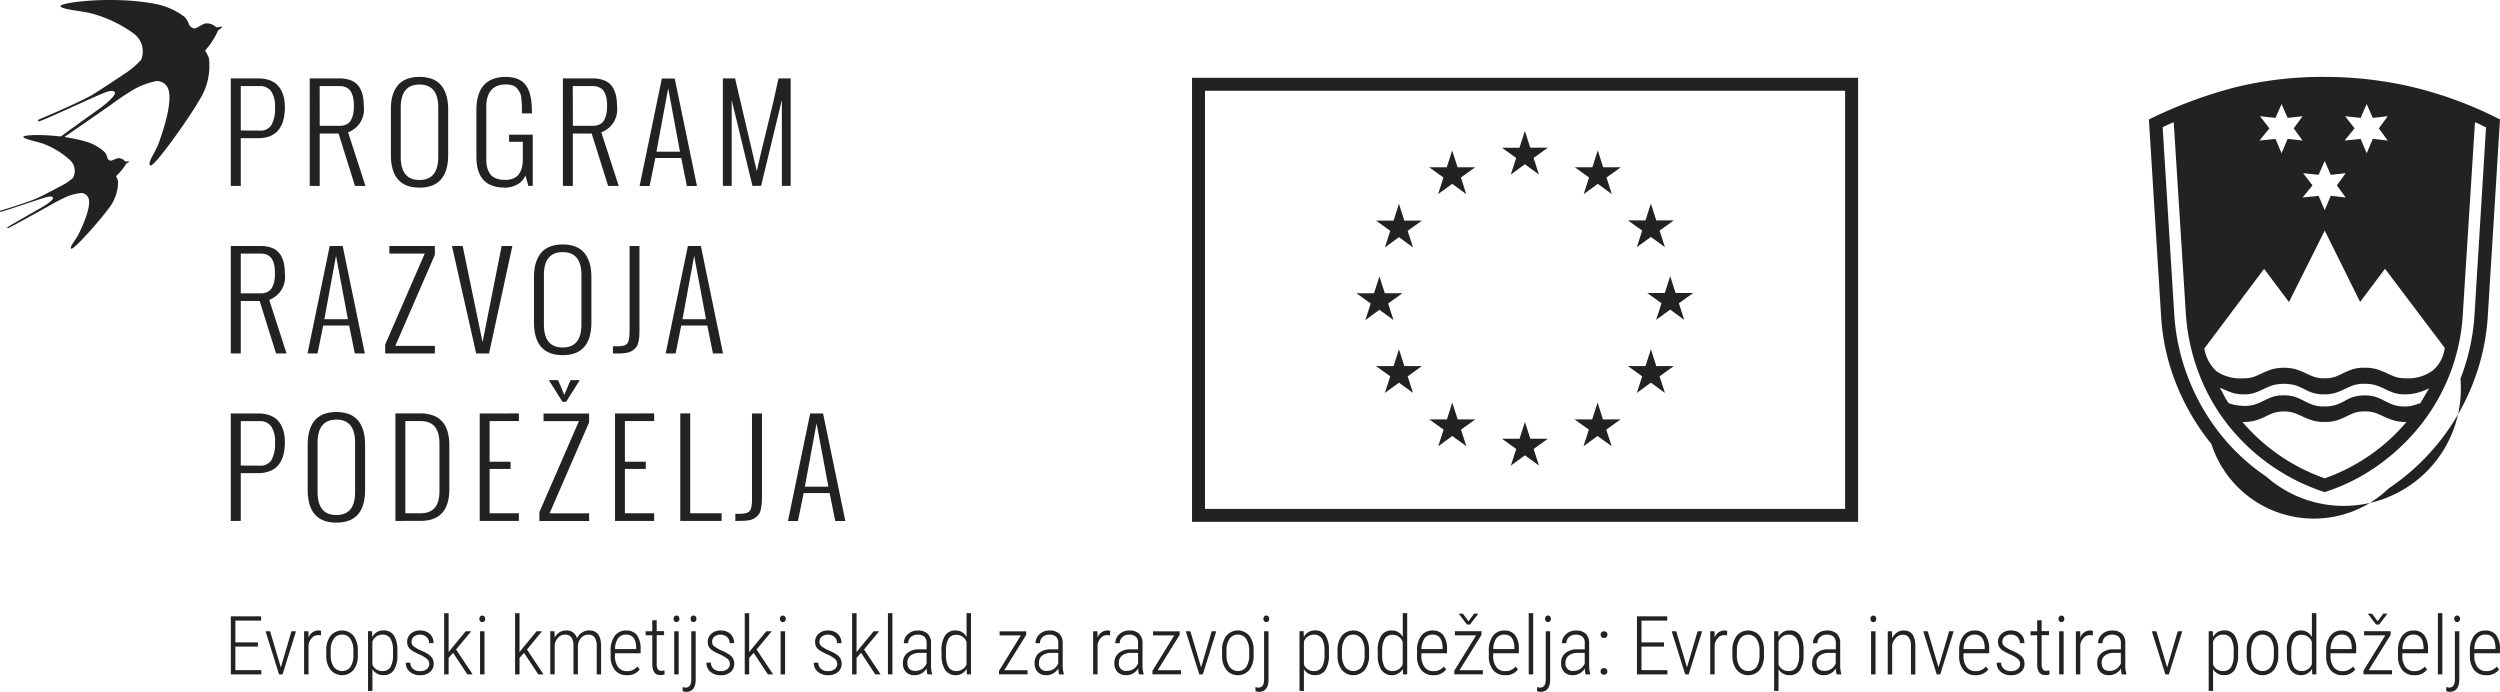 <svg id="Group_98" data-name="Group 98" xmlns="http://www.w3.org/2000/svg" width="182.206" height="50.42" viewBox="0 0 182.206 50.42">
  <g id="Layer_2" data-name="Layer 2" transform="translate(0)">
    <g id="Layer_1-2" data-name="Layer 1-2">
      <path id="Path_131" data-name="Path 131" d="M1211.95,905.907h-1.641v1.718h1.889v.308h-2.22V903.7h2.206v.314h-1.874V905.6h1.641Z" transform="translate(-1193.155 -858.782)" fill="#222"/>
      <path id="Path_132" data-name="Path 132" d="M1215.557,908.258l.772-2.638h.332l-.979,3.144h-.256l-.984-3.144h.331Z" transform="translate(-1195.088 -859.613)" fill="#222"/>
      <path id="Path_133" data-name="Path 133" d="M1220.622,905.877a1.17,1.17,0,0,0-.2-.02.6.6,0,0,0-.448.183,1.036,1.036,0,0,0-.257.509v2.17h-.323v-3.144h.317l.006.471a.76.76,0,0,1,.72-.529.4.4,0,0,1,.195.038Z" transform="translate(-1197.23 -859.568)" fill="#222"/>
      <path id="Path_134" data-name="Path 134" d="M1222.243,906.987a1.7,1.7,0,0,1,.308-1.074,1.1,1.1,0,0,1,1.543-.144,1.148,1.148,0,0,1,.139.138,1.7,1.7,0,0,1,.309,1.072v.335a1.684,1.684,0,0,1-.309,1.077,1.1,1.1,0,0,1-1.556.121,1.2,1.2,0,0,1-.114-.112,1.652,1.652,0,0,1-.32-1.04Zm.326.325a1.45,1.45,0,0,0,.219.852.76.76,0,0,0,1.062.164.731.731,0,0,0,.155-.153,1.484,1.484,0,0,0,.214-.856v-.333a1.459,1.459,0,0,0-.22-.854.706.706,0,0,0-.608-.312.7.7,0,0,0-.6.305,1.427,1.427,0,0,0-.227.839Z" transform="translate(-1198.464 -859.568)" fill="#222"/>
      <path id="Path_135" data-name="Path 135" d="M1229.756,907.294a1.991,1.991,0,0,1-.253,1.1.848.848,0,0,1-.755.379.9.9,0,0,1-.814-.434v1.586h-.32v-4.356h.293l.015.43a.888.888,0,0,1,.814-.488.87.87,0,0,1,.759.361,1.943,1.943,0,0,1,.256,1.1Zm-.323-.3a1.645,1.645,0,0,0-.187-.887.652.652,0,0,0-.585-.285.749.749,0,0,0-.73.519V908a.755.755,0,0,0,.735.474.645.645,0,0,0,.577-.285,1.642,1.642,0,0,0,.19-.877Z" transform="translate(-1200.791 -859.567)" fill="#222"/>
      <path id="Path_136" data-name="Path 136" d="M1234.182,907.943a.466.466,0,0,0-.169-.355,2.327,2.327,0,0,0-.571-.333,3.241,3.241,0,0,1-.562-.3.814.814,0,0,1-.235-.263.706.706,0,0,1-.075-.337.773.773,0,0,1,.261-.6.969.969,0,0,1,.677-.237.994.994,0,0,1,.715.253.875.875,0,0,1,.267.668h-.322a.591.591,0,0,0-.183-.443.754.754,0,0,0-.928-.031.478.478,0,0,0-.167.38.4.4,0,0,0,.127.308,2.56,2.56,0,0,0,.552.322,3.252,3.252,0,0,1,.6.317.889.889,0,0,1,.251.277.739.739,0,0,1,.084.362.773.773,0,0,1-.272.619,1.063,1.063,0,0,1-.712.229,1.1,1.1,0,0,1-.76-.255.843.843,0,0,1-.289-.66h.326a.616.616,0,0,0,.2.453.764.764,0,0,0,.525.163.739.739,0,0,0,.476-.145A.471.471,0,0,0,1234.182,907.943Z" transform="translate(-1202.896 -859.568)" fill="#222"/>
      <path id="Path_137" data-name="Path 137" d="M1238.05,906.185l-.328.366v1.206h-.325v-4.462h.325v2.839l.271-.343.973-1.177h.4l-1.1,1.328,1.209,1.816h-.386Z" transform="translate(-1205.026 -858.606)" fill="#222"/>
      <path id="Path_138" data-name="Path 138" d="M1241.926,903.844a.262.262,0,0,1,.054-.168.191.191,0,0,1,.157-.07.193.193,0,0,1,.158.07.26.26,0,0,1,.054.168.253.253,0,0,1-.054.167.194.194,0,0,1-.158.069.191.191,0,0,1-.157-.069A.252.252,0,0,1,1241.926,903.844Zm.372,4.05h-.325v-3.146h.325Z" transform="translate(-1206.987 -858.74)" fill="#222"/>
      <path id="Path_139" data-name="Path 139" d="M1247.166,906.185l-.328.366v1.206h-.325v-4.462h.325v2.839l.271-.343.97-1.177h.4l-1.1,1.328,1.209,1.816h-.384Z" transform="translate(-1208.973 -858.606)" fill="#222"/>
      <path id="Path_140" data-name="Path 140" d="M1251.349,905.574l.009.471a.922.922,0,0,1,.843-.529.75.75,0,0,1,.784.578,1.074,1.074,0,0,1,.38-.434.951.951,0,0,1,.51-.146q.848,0,.868,1.093v2.11h-.319v-2.089a1.058,1.058,0,0,0-.152-.606.549.549,0,0,0-.477-.2.678.678,0,0,0-.506.232.94.94,0,0,0-.235.57v2.091h-.325v-2.08a1.013,1.013,0,0,0-.153-.613.56.56,0,0,0-.475-.2.643.643,0,0,0-.458.183,1.057,1.057,0,0,0-.281.522v2.188h-.323v-3.144Z" transform="translate(-1210.934 -859.567)" fill="#222"/>
      <path id="Path_141" data-name="Path 141" d="M1259.98,908.776a1.087,1.087,0,0,1-.868-.363,1.56,1.56,0,0,1-.319-1.034V907a1.744,1.744,0,0,1,.3-1.085.988.988,0,0,1,.831-.394.945.945,0,0,1,.78.334,1.643,1.643,0,0,1,.275,1.023v.3h-1.869v.178a1.317,1.317,0,0,0,.231.833.78.78,0,0,0,.651.294.939.939,0,0,0,.752-.34l.168.217A1.083,1.083,0,0,1,1259.98,908.776Zm-.054-2.958a.7.7,0,0,0-.586.271,1.377,1.377,0,0,0-.225.786h1.543v-.089q-.023-.968-.733-.968Z" transform="translate(-1214.289 -859.568)" fill="#222"/>
      <path id="Path_142" data-name="Path 142" d="M1264.1,904.2v.8h.538v.29h-.538v2.089a.755.755,0,0,0,.077.385.278.278,0,0,0,.258.126,1.332,1.332,0,0,0,.232-.028l.009.29a.8.8,0,0,1-.317.049q-.566,0-.581-.777V905.3h-.485v-.29h.485v-.8Z" transform="translate(-1216.239 -859)" fill="#222"/>
      <path id="Path_143" data-name="Path 143" d="M1266.885,903.842a.261.261,0,0,1,.054-.168.187.187,0,0,1,.161-.073.19.19,0,0,1,.158.07.26.26,0,0,1,.054.169.251.251,0,0,1-.054.166.19.19,0,0,1-.158.069.188.188,0,0,1-.157-.069A.252.252,0,0,1,1266.885,903.842Zm.372,4.05h-.325v-3.146h.325Z" transform="translate(-1217.794 -858.739)" fill="#222"/>
      <path id="Path_144" data-name="Path 144" d="M1269,904.746v3.491q0,.923-.694.923a.631.631,0,0,1-.259-.054v-.293a.692.692,0,0,0,.217.039c.275,0,.412-.2.412-.59v-3.514Zm-.372-.906a.276.276,0,0,1,.054-.169.186.186,0,0,1,.156-.07.192.192,0,0,1,.159.07.257.257,0,0,1,.054.169.249.249,0,0,1-.054.166.192.192,0,0,1-.159.069.186.186,0,0,1-.156-.069.263.263,0,0,1-.054-.164Z" transform="translate(-1218.295 -858.739)" fill="#222"/>
      <path id="Path_145" data-name="Path 145" d="M1272.817,907.943a.467.467,0,0,0-.169-.355,2.33,2.33,0,0,0-.57-.333,3.237,3.237,0,0,1-.563-.3.829.829,0,0,1-.236-.263.715.715,0,0,1-.072-.337.775.775,0,0,1,.261-.6.97.97,0,0,1,.677-.237.994.994,0,0,1,.715.253.874.874,0,0,1,.267.668h-.325a.591.591,0,0,0-.182-.443.753.753,0,0,0-.928-.03.475.475,0,0,0-.167.379.4.4,0,0,0,.128.308,2.525,2.525,0,0,0,.552.322,3.248,3.248,0,0,1,.6.317.887.887,0,0,1,.25.277.737.737,0,0,1,.084.362.773.773,0,0,1-.271.619,1.061,1.061,0,0,1-.712.229,1.1,1.1,0,0,1-.759-.255.84.84,0,0,1-.289-.66h.325a.616.616,0,0,0,.2.453.765.765,0,0,0,.525.163.739.739,0,0,0,.476-.145A.472.472,0,0,0,1272.817,907.943Z" transform="translate(-1219.624 -859.567)" fill="#222"/>
      <path id="Path_146" data-name="Path 146" d="M1276.685,906.185l-.328.366v1.206h-.325v-4.462h.325v2.839l.271-.343.974-1.177h.4l-1.107,1.328,1.208,1.816h-.384Z" transform="translate(-1221.754 -858.606)" fill="#222"/>
      <path id="Path_147" data-name="Path 147" d="M1280.562,903.844a.263.263,0,0,1,.054-.168.19.19,0,0,1,.156-.07.194.194,0,0,1,.159.07.259.259,0,0,1,.054.168.252.252,0,0,1-.054.167.2.2,0,0,1-.159.069.188.188,0,0,1-.156-.073A.254.254,0,0,1,1280.562,903.844Zm.372,4.05h-.325v-3.146h.325Z" transform="translate(-1223.716 -858.74)" fill="#222"/>
      <path id="Path_148" data-name="Path 148" d="M1286.617,907.943a.466.466,0,0,0-.168-.355,2.325,2.325,0,0,0-.571-.333,3.227,3.227,0,0,1-.562-.3.811.811,0,0,1-.235-.263.719.719,0,0,1-.075-.337.776.776,0,0,1,.261-.6.97.97,0,0,1,.677-.237,1,1,0,0,1,.716.253.876.876,0,0,1,.266.668h-.322a.589.589,0,0,0-.183-.443.754.754,0,0,0-.928-.031.479.479,0,0,0-.167.38.4.4,0,0,0,.128.308,2.525,2.525,0,0,0,.552.322,3.227,3.227,0,0,1,.6.317.888.888,0,0,1,.251.277.734.734,0,0,1,.084.362.772.772,0,0,1-.272.619,1.061,1.061,0,0,1-.712.229,1.1,1.1,0,0,1-.757-.255.843.843,0,0,1-.289-.66h.326a.615.615,0,0,0,.2.453.766.766,0,0,0,.524.163.736.736,0,0,0,.476-.145A.472.472,0,0,0,1286.617,907.943Z" transform="translate(-1225.6 -859.568)" fill="#222"/>
      <path id="Path_149" data-name="Path 149" d="M1290.485,906.185l-.326.366v1.206h-.325v-4.462h.325v2.839l.272-.343.973-1.177h.4l-1.1,1.328,1.209,1.816h-.389Z" transform="translate(-1227.73 -858.606)" fill="#222"/>
      <path id="Path_150" data-name="Path 150" d="M1294.766,907.756h-.326v-4.462h.326Z" transform="translate(-1229.725 -858.606)" fill="#222"/>
      <path id="Path_151" data-name="Path 151" d="M1298.153,908.721a1.972,1.972,0,0,1-.058-.434,1.032,1.032,0,0,1-.374.364.977.977,0,0,1-.495.129.848.848,0,0,1-.634-.229.892.892,0,0,1-.227-.651.914.914,0,0,1,.315-.732,1.31,1.31,0,0,1,.868-.272h.543v-.439a.615.615,0,0,0-.167-.484.72.72,0,0,0-.488-.147.7.7,0,0,0-.491.175.582.582,0,0,0-.192.45h-.322a.858.858,0,0,1,.291-.655,1.028,1.028,0,0,1,.729-.271.986.986,0,0,1,.718.238.93.93,0,0,1,.244.695V908a2.122,2.122,0,0,0,.084.691v.035Zm-.886-.253a.875.875,0,0,0,.5-.148.85.85,0,0,0,.322-.4v-.764h-.511a1.018,1.018,0,0,0-.665.2.637.637,0,0,0-.224.513Q1296.691,908.468,1297.267,908.468Z" transform="translate(-1230.558 -859.571)" fill="#222"/>
      <path id="Path_152" data-name="Path 152" d="M1301.32,906.042a1.958,1.958,0,0,1,.259-1.112.874.874,0,0,1,.767-.373.858.858,0,0,1,.8.48v-1.743h.323v4.462h-.3l-.014-.4a.942.942,0,0,1-1.565.084,1.907,1.907,0,0,1-.266-1.072Zm.328.293a1.688,1.688,0,0,0,.182.889.635.635,0,0,0,.577.285.767.767,0,0,0,.738-.485V905.4a.754.754,0,0,0-.735-.526.635.635,0,0,0-.577.282,1.66,1.66,0,0,0-.185.872Z" transform="translate(-1232.702 -858.606)" fill="#222"/>
      <path id="Path_153" data-name="Path 153" d="M1309.1,908.458h1.7v.3h-2.081V908.5l1.589-2.577h-1.545v-.3h1.937v.262Z" transform="translate(-1235.908 -859.612)" fill="#222"/>
      <path id="Path_154" data-name="Path 154" d="M1315.076,908.721a2.048,2.048,0,0,1-.058-.434,1.025,1.025,0,0,1-.373.364.976.976,0,0,1-.495.129.847.847,0,0,1-.633-.229.894.894,0,0,1-.227-.651.915.915,0,0,1,.315-.732,1.308,1.308,0,0,1,.868-.272h.542v-.439a.617.617,0,0,0-.167-.484.72.72,0,0,0-.488-.147.7.7,0,0,0-.488.175.581.581,0,0,0-.192.45h-.323a.856.856,0,0,1,.29-.655,1.031,1.031,0,0,1,.729-.271.983.983,0,0,1,.718.238.93.93,0,0,1,.244.695V908a2.141,2.141,0,0,0,.084.691v.035Zm-.886-.253a.876.876,0,0,0,.5-.148.852.852,0,0,0,.321-.4v-.764h-.512a1.02,1.02,0,0,0-.665.2.638.638,0,0,0-.224.513.52.52,0,0,0,.576.6Z" transform="translate(-1237.885 -859.571)" fill="#222"/>
      <path id="Path_155" data-name="Path 155" d="M1322.041,905.877a1.169,1.169,0,0,0-.2-.02.605.605,0,0,0-.449.183,1.034,1.034,0,0,0-.257.509v2.17h-.323v-3.144h.316l.006.471a.76.76,0,0,1,.72-.529.4.4,0,0,1,.2.038Z" transform="translate(-1241.142 -859.568)" fill="#222"/>
      <path id="Path_156" data-name="Path 156" d="M1325.34,908.721a2.1,2.1,0,0,1-.058-.434,1.034,1.034,0,0,1-.373.364.982.982,0,0,1-.5.129.852.852,0,0,1-.634-.229.9.9,0,0,1-.226-.651.915.915,0,0,1,.315-.732,1.306,1.306,0,0,1,.868-.272h.543v-.439a.613.613,0,0,0-.167-.484.724.724,0,0,0-.488-.147.7.7,0,0,0-.488.175.582.582,0,0,0-.192.45h-.323a.859.859,0,0,1,.291-.655,1.029,1.029,0,0,1,.729-.271.986.986,0,0,1,.718.238.928.928,0,0,1,.244.695V908a2.135,2.135,0,0,0,.084.691v.035Zm-.886-.253a.883.883,0,0,0,.5-.148.857.857,0,0,0,.321-.4v-.764h-.511a1.019,1.019,0,0,0-.665.2.636.636,0,0,0-.224.513.52.52,0,0,0,.578.6Z" transform="translate(-1242.329 -859.571)" fill="#222"/>
      <path id="Path_157" data-name="Path 157" d="M1328.817,908.458h1.7v.3h-2.081V908.5l1.59-2.577h-1.545v-.3h1.937v.262Z" transform="translate(-1244.443 -859.612)" fill="#222"/>
      <path id="Path_158" data-name="Path 158" d="M1333.842,908.258l.773-2.638h.331l-.979,3.144h-.256l-.985-3.144h.332Z" transform="translate(-1246.302 -859.613)" fill="#222"/>
      <path id="Path_159" data-name="Path 159" d="M1337.382,906.987a1.705,1.705,0,0,1,.308-1.074,1.093,1.093,0,0,1,1.682-.006,1.7,1.7,0,0,1,.31,1.072v.335a1.684,1.684,0,0,1-.31,1.077,1.1,1.1,0,0,1-1.556.121,1.331,1.331,0,0,1-.113-.112,1.648,1.648,0,0,1-.319-1.04Zm.326.325a1.447,1.447,0,0,0,.22.852.76.76,0,0,0,1.062.164.748.748,0,0,0,.155-.153,1.5,1.5,0,0,0,.214-.856v-.333a1.465,1.465,0,0,0-.221-.854.706.706,0,0,0-.607-.312.7.7,0,0,0-.6.305,1.432,1.432,0,0,0-.227.839Z" transform="translate(-1248.316 -859.568)" fill="#222"/>
      <path id="Path_160" data-name="Path 160" d="M1342.631,904.746v3.491q0,.923-.695.923a.63.63,0,0,1-.259-.054v-.293a.693.693,0,0,0,.217.039c.275,0,.412-.2.412-.59v-3.514Zm-.372-.906a.266.266,0,0,1,.054-.169.187.187,0,0,1,.156-.07.191.191,0,0,1,.158.07.258.258,0,0,1,.054.169.249.249,0,0,1-.054.166.19.19,0,0,1-.158.069.186.186,0,0,1-.156-.069.258.258,0,0,1-.054-.164Z" transform="translate(-1250.177 -858.739)" fill="#222"/>
      <path id="Path_161" data-name="Path 161" d="M1349.484,907.294a1.991,1.991,0,0,1-.253,1.1.848.848,0,0,1-.755.379.9.9,0,0,1-.816-.434v1.586h-.32v-4.356h.3l.015.43a.888.888,0,0,1,.813-.488.869.869,0,0,1,.759.361,1.943,1.943,0,0,1,.256,1.1Zm-.323-.3a1.636,1.636,0,0,0-.187-.887.651.651,0,0,0-.585-.285.75.75,0,0,0-.729.519V908a.753.753,0,0,0,.735.474.645.645,0,0,0,.577-.285,1.63,1.63,0,0,0,.19-.877Z" transform="translate(-1252.629 -859.567)" fill="#222"/>
      <path id="Path_162" data-name="Path 162" d="M1352.224,906.987a1.7,1.7,0,0,1,.308-1.074,1.1,1.1,0,0,1,1.682-.006,1.707,1.707,0,0,1,.31,1.072v.335a1.685,1.685,0,0,1-.31,1.077,1.1,1.1,0,0,1-1.556.121,1.158,1.158,0,0,1-.113-.112,1.646,1.646,0,0,1-.319-1.04Zm.325.325a1.45,1.45,0,0,0,.219.852.76.76,0,0,0,1.062.164.732.732,0,0,0,.155-.153,1.485,1.485,0,0,0,.214-.856v-.333a1.462,1.462,0,0,0-.22-.854.706.706,0,0,0-.607-.312.7.7,0,0,0-.6.305,1.432,1.432,0,0,0-.227.839Z" transform="translate(-1254.743 -859.568)" fill="#222"/>
      <path id="Path_163" data-name="Path 163" d="M1357.389,906.042a1.962,1.962,0,0,1,.259-1.112.871.871,0,0,1,.767-.373.858.858,0,0,1,.8.48v-1.743h.323v4.462h-.3l-.014-.4a.942.942,0,0,1-1.565.084,1.912,1.912,0,0,1-.266-1.072Zm.326.293a1.689,1.689,0,0,0,.181.889.635.635,0,0,0,.577.285.767.767,0,0,0,.738-.485V905.4a.753.753,0,0,0-.734-.526.636.636,0,0,0-.577.282,1.656,1.656,0,0,0-.184.872Z" transform="translate(-1256.978 -858.606)" fill="#222"/>
      <path id="Path_164" data-name="Path 164" d="M1363.633,908.776a1.086,1.086,0,0,1-.868-.363,1.559,1.559,0,0,1-.32-1.034V907a1.74,1.74,0,0,1,.3-1.085.988.988,0,0,1,.83-.394.946.946,0,0,1,.781.334,1.64,1.64,0,0,1,.275,1.023v.3h-1.868v.178a1.318,1.318,0,0,0,.231.833.781.781,0,0,0,.651.294.941.941,0,0,0,.753-.34l.168.217A1.083,1.083,0,0,1,1363.633,908.776Zm-.054-2.958a.694.694,0,0,0-.585.271,1.381,1.381,0,0,0-.226.786h1.543v-.089q-.024-.968-.734-.968Z" transform="translate(-1259.168 -859.568)" fill="#222"/>
      <path id="Path_165" data-name="Path 165" d="M1367.615,907.478h1.7v.3h-2.08v-.264l1.589-2.577h-1.546v-.3h1.938v.262Zm.654-3.565.409-.56h.285v.035l-.584.76h-.223l-.581-.765v-.027h.284Z" transform="translate(-1261.242 -858.632)" fill="#222"/>
      <path id="Path_166" data-name="Path 166" d="M1372.862,908.776a1.085,1.085,0,0,1-.868-.363,1.558,1.558,0,0,1-.32-1.034V907a1.741,1.741,0,0,1,.3-1.085.988.988,0,0,1,.831-.394.945.945,0,0,1,.78.334,1.634,1.634,0,0,1,.275,1.023v.3h-1.868v.178a1.314,1.314,0,0,0,.231.833.78.78,0,0,0,.651.294.938.938,0,0,0,.752-.34l.168.217A1.085,1.085,0,0,1,1372.862,908.776Zm-.054-2.958a.691.691,0,0,0-.585.271,1.364,1.364,0,0,0-.225.786h1.543v-.089q-.025-.968-.734-.968Z" transform="translate(-1263.164 -859.568)" fill="#222"/>
      <path id="Path_167" data-name="Path 167" d="M1377.129,907.756h-.326v-4.462h.326Z" transform="translate(-1265.386 -858.606)" fill="#222"/>
      <path id="Path_168" data-name="Path 168" d="M1378.832,904.745v3.491q0,.923-.694.923a.631.631,0,0,1-.259-.054l0-.293a.664.664,0,0,0,.217.039c.275,0,.412-.2.412-.59v-3.514Zm-.371-.906a.267.267,0,0,1,.054-.169.182.182,0,0,1,.155-.07.192.192,0,0,1,.159.07.257.257,0,0,1,.054.169.248.248,0,0,1-.054.166.192.192,0,0,1-.159.069.182.182,0,0,1-.155-.069.26.26,0,0,1-.054-.164Z" transform="translate(-1265.852 -858.739)" fill="#222"/>
      <path id="Path_169" data-name="Path 169" d="M1382.75,908.721a2.048,2.048,0,0,1-.058-.434,1.027,1.027,0,0,1-.374.364.976.976,0,0,1-.495.129.848.848,0,0,1-.634-.229.9.9,0,0,1-.227-.651.916.916,0,0,1,.315-.732,1.309,1.309,0,0,1,.868-.272h.543v-.439a.615.615,0,0,0-.167-.484.72.72,0,0,0-.488-.147.7.7,0,0,0-.492.175.58.58,0,0,0-.192.45h-.322a.86.86,0,0,1,.29-.655,1.036,1.036,0,0,1,.73-.271.983.983,0,0,1,.717.238.928.928,0,0,1,.244.695V908a2.134,2.134,0,0,0,.084.691v.035Zm-.886-.253a.877.877,0,0,0,.5-.148.849.849,0,0,0,.321-.4v-.764h-.511a1.025,1.025,0,0,0-.666.2.638.638,0,0,0-.223.513.52.52,0,0,0,.577.6Z" transform="translate(-1267.187 -859.571)" fill="#222"/>
      <path id="Path_170" data-name="Path 170" d="M1386.038,908.556a.255.255,0,0,1,.065-.177.235.235,0,0,1,.182-.07.24.24,0,0,1,.183.07.25.25,0,0,1,.066.177.23.23,0,0,1-.066.168.25.25,0,0,1-.183.066.245.245,0,0,1-.182-.066A.234.234,0,0,1,1386.038,908.556Zm.005-2.679a.26.26,0,0,1,.065-.176.236.236,0,0,1,.182-.071.242.242,0,0,1,.183.071.246.246,0,0,1,.066.176.225.225,0,0,1-.066.168.253.253,0,0,1-.183.067.246.246,0,0,1-.182-.067A.235.235,0,0,1,1386.043,905.877Z" transform="translate(-1269.384 -859.617)" fill="#222"/>
      <path id="Path_171" data-name="Path 171" d="M1392.689,905.907h-1.642v1.718h1.889v.308h-2.22V903.7h2.205v.314h-1.875V905.6h1.642Z" transform="translate(-1271.41 -858.782)" fill="#222"/>
      <path id="Path_172" data-name="Path 172" d="M1396.294,908.258l.773-2.638h.331l-.979,3.144h-.256l-.985-3.144h.331Z" transform="translate(-1273.342 -859.613)" fill="#222"/>
      <path id="Path_173" data-name="Path 173" d="M1401.36,905.877a1.157,1.157,0,0,0-.2-.02.607.607,0,0,0-.45.183,1.038,1.038,0,0,0-.257.509v2.17h-.322v-3.144h.316l.006.471a.759.759,0,0,1,.721-.529.4.4,0,0,1,.194.038Z" transform="translate(-1275.485 -859.568)" fill="#222"/>
      <path id="Path_174" data-name="Path 174" d="M1402.98,906.987a1.7,1.7,0,0,1,.308-1.074,1.1,1.1,0,0,1,1.682-.006,1.709,1.709,0,0,1,.31,1.072v.335a1.687,1.687,0,0,1-.31,1.077,1.1,1.1,0,0,1-1.555.121,1.194,1.194,0,0,1-.114-.112,1.647,1.647,0,0,1-.32-1.04Zm.325.325a1.455,1.455,0,0,0,.217.852.76.76,0,0,0,1.062.165.772.772,0,0,0,.156-.153,1.494,1.494,0,0,0,.217-.856v-.333a1.451,1.451,0,0,0-.221-.854.74.74,0,0,0-1.2-.007,1.435,1.435,0,0,0-.226.839Z" transform="translate(-1276.719 -859.568)" fill="#222"/>
      <path id="Path_175" data-name="Path 175" d="M1410.491,907.294a1.98,1.98,0,0,1-.253,1.1.85.85,0,0,1-.755.379.9.9,0,0,1-.817-.434v1.586h-.32v-4.356h.3l.015.43a.89.89,0,0,1,.814-.488.869.869,0,0,1,.759.361,1.946,1.946,0,0,1,.256,1.1Zm-.323-.3a1.638,1.638,0,0,0-.188-.887.651.651,0,0,0-.585-.285.75.75,0,0,0-.729.519V908a.753.753,0,0,0,.734.474.643.643,0,0,0,.577-.285,1.642,1.642,0,0,0,.191-.877Z" transform="translate(-1279.043 -859.567)" fill="#222"/>
      <path id="Path_176" data-name="Path 176" d="M1415.015,908.721a2.04,2.04,0,0,1-.058-.434,1.026,1.026,0,0,1-.374.364.974.974,0,0,1-.495.129.846.846,0,0,1-.633-.229.893.893,0,0,1-.227-.651.915.915,0,0,1,.315-.732,1.309,1.309,0,0,1,.868-.272h.543v-.439a.618.618,0,0,0-.167-.484.72.72,0,0,0-.488-.147.7.7,0,0,0-.492.175.58.58,0,0,0-.192.45h-.323a.858.858,0,0,1,.291-.655,1.031,1.031,0,0,1,.729-.271.984.984,0,0,1,.718.238.932.932,0,0,1,.244.695V908a2.145,2.145,0,0,0,.084.691v.035Zm-.887-.253a.877.877,0,0,0,.5-.148.859.859,0,0,0,.321-.4v-.764h-.51a1.021,1.021,0,0,0-.666.2.638.638,0,0,0-.224.513Q1413.554,908.468,1414.128,908.468Z" transform="translate(-1281.156 -859.571)" fill="#222"/>
      <path id="Path_177" data-name="Path 177" d="M1420.725,903.844a.265.265,0,0,1,.054-.168.188.188,0,0,1,.156-.07.194.194,0,0,1,.159.07.259.259,0,0,1,.054.168.252.252,0,0,1-.054.167.2.2,0,0,1-.159.069.189.189,0,0,1-.156-.069A.255.255,0,0,1,1420.725,903.844Zm.371,4.05h-.325v-3.146h.325Z" transform="translate(-1284.403 -858.74)" fill="#222"/>
      <path id="Path_178" data-name="Path 178" d="M1423.261,905.575l.009.5a1.165,1.165,0,0,1,.356-.407.838.838,0,0,1,.493-.151q.821,0,.843,1.1v2.107h-.32v-2.071a1.079,1.079,0,0,0-.149-.622.525.525,0,0,0-.456-.2.642.642,0,0,0-.454.19,1.188,1.188,0,0,0-.308.522v2.182h-.322v-3.144Z" transform="translate(-1285.368 -859.568)" fill="#222"/>
      <path id="Path_179" data-name="Path 179" d="M1428.625,908.258l.773-2.638h.331l-.979,3.144h-.254l-.985-3.144h.331Z" transform="translate(-1287.341 -859.613)" fill="#222"/>
      <path id="Path_180" data-name="Path 180" d="M1433.314,908.776a1.086,1.086,0,0,1-.868-.363,1.557,1.557,0,0,1-.319-1.034V907a1.743,1.743,0,0,1,.3-1.085.99.99,0,0,1,.831-.394.944.944,0,0,1,.78.334,1.642,1.642,0,0,1,.275,1.023v.3h-1.869v.178a1.316,1.316,0,0,0,.231.833.782.782,0,0,0,.651.294.939.939,0,0,0,.752-.34l.168.217A1.082,1.082,0,0,1,1433.314,908.776Zm-.055-2.958a.69.69,0,0,0-.585.271,1.369,1.369,0,0,0-.226.786h1.543v-.089Q1433.965,905.819,1433.26,905.818Z" transform="translate(-1289.338 -859.568)" fill="#222"/>
      <path id="Path_181" data-name="Path 181" d="M1438.663,907.943a.467.467,0,0,0-.169-.356,2.3,2.3,0,0,0-.571-.333,3.241,3.241,0,0,1-.562-.3.793.793,0,0,1-.235-.263.706.706,0,0,1-.077-.337.772.772,0,0,1,.263-.6.968.968,0,0,1,.677-.237.991.991,0,0,1,.714.253.875.875,0,0,1,.268.668h-.323a.591.591,0,0,0-.183-.443.659.659,0,0,0-.476-.176.674.674,0,0,0-.453.145.479.479,0,0,0-.166.38.4.4,0,0,0,.127.308,2.58,2.58,0,0,0,.552.322,3.229,3.229,0,0,1,.6.317.887.887,0,0,1,.25.277.738.738,0,0,1,.084.362.769.769,0,0,1-.272.619,1.064,1.064,0,0,1-.712.229,1.1,1.1,0,0,1-.756-.255.841.841,0,0,1-.289-.66h.325a.615.615,0,0,0,.2.453.772.772,0,0,0,.524.163.737.737,0,0,0,.476-.145A.47.47,0,0,0,1438.663,907.943Z" transform="translate(-1291.432 -859.567)" fill="#222"/>
      <path id="Path_182" data-name="Path 182" d="M1442.112,904.2v.8h.538v.29h-.538v2.089a.749.749,0,0,0,.077.385.277.277,0,0,0,.257.126,1.341,1.341,0,0,0,.232-.028l.008.29a.8.8,0,0,1-.316.049q-.566,0-.582-.777V905.3h-.486v-.29h.485v-.8Z" transform="translate(-1293.313 -859)" fill="#222"/>
      <path id="Path_183" data-name="Path 183" d="M1444.9,903.844a.26.26,0,0,1,.054-.168.188.188,0,0,1,.156-.07.2.2,0,0,1,.158.07.255.255,0,0,1,.055.168.248.248,0,0,1-.055.167.194.194,0,0,1-.158.069.189.189,0,0,1-.156-.069A.249.249,0,0,1,1444.9,903.844Zm.371,4.05h-.326v-3.146h.326Z" transform="translate(-1294.869 -858.74)" fill="#222"/>
      <path id="Path_184" data-name="Path 184" d="M1448.358,905.877a1.1,1.1,0,0,0-.2-.02.608.608,0,0,0-.449.183,1.035,1.035,0,0,0-.257.509v2.17h-.323v-3.144h.317l.006.471a.759.759,0,0,1,.721-.529.4.4,0,0,1,.195.038Z" transform="translate(-1295.834 -859.568)" fill="#222"/>
      <path id="Path_185" data-name="Path 185" d="M1451.659,908.721a2.121,2.121,0,0,1-.058-.434,1.027,1.027,0,0,1-.374.364.973.973,0,0,1-.494.129.849.849,0,0,1-.634-.229.9.9,0,0,1-.227-.651.915.915,0,0,1,.315-.732,1.309,1.309,0,0,1,.868-.272h.543v-.439a.618.618,0,0,0-.167-.484.721.721,0,0,0-.488-.147.7.7,0,0,0-.492.175.583.583,0,0,0-.192.45h-.322a.86.86,0,0,1,.29-.655,1.036,1.036,0,0,1,.73-.271.985.985,0,0,1,.718.238.934.934,0,0,1,.243.695V908a2.158,2.158,0,0,0,.084.691v.035Zm-.886-.253a.877.877,0,0,0,.5-.148.86.86,0,0,0,.321-.4v-.764h-.51a1.02,1.02,0,0,0-.665.2.638.638,0,0,0-.224.513Q1450.2,908.468,1450.773,908.468Z" transform="translate(-1297.022 -859.571)" fill="#222"/>
      <path id="Path_186" data-name="Path 186" d="M1458.009,908.258l.773-2.638h.331l-.979,3.144h-.255l-.986-3.144h.332Z" transform="translate(-1300.063 -859.613)" fill="#222"/>
      <path id="Path_187" data-name="Path 187" d="M1466.345,907.294a1.983,1.983,0,0,1-.252,1.1.851.851,0,0,1-.756.379.9.9,0,0,1-.814-.434v1.586h-.32v-4.356h.3l.015.43a.891.891,0,0,1,.814-.488.87.87,0,0,1,.76.361,1.949,1.949,0,0,1,.256,1.1Zm-.322-.3a1.64,1.64,0,0,0-.188-.887.652.652,0,0,0-.585-.285.75.75,0,0,0-.729.519V908a.753.753,0,0,0,.734.474.642.642,0,0,0,.577-.285,1.624,1.624,0,0,0,.191-.877Z" transform="translate(-1303.228 -859.567)" fill="#222"/>
      <path id="Path_188" data-name="Path 188" d="M1469.085,906.987a1.7,1.7,0,0,1,.308-1.074,1.1,1.1,0,0,1,1.543-.144,1.157,1.157,0,0,1,.139.138,1.7,1.7,0,0,1,.31,1.072v.335a1.684,1.684,0,0,1-.31,1.077,1.1,1.1,0,0,1-1.555.121,1.194,1.194,0,0,1-.114-.112,1.651,1.651,0,0,1-.32-1.04Zm.326.325a1.455,1.455,0,0,0,.217.852.759.759,0,0,0,1.217.012,1.49,1.49,0,0,0,.217-.856v-.333a1.451,1.451,0,0,0-.221-.854.741.741,0,0,0-1.033-.176.734.734,0,0,0-.171.169,1.438,1.438,0,0,0-.226.839Z" transform="translate(-1305.34 -859.568)" fill="#222"/>
      <path id="Path_189" data-name="Path 189" d="M1474.243,906.042a1.957,1.957,0,0,1,.259-1.112.873.873,0,0,1,.767-.373.857.857,0,0,1,.8.48v-1.743h.325v4.462h-.3l-.014-.4a.94.94,0,0,1-1.564.082,1.9,1.9,0,0,1-.266-1.072Zm.328.293a1.7,1.7,0,0,0,.181.889.636.636,0,0,0,.577.285.767.767,0,0,0,.738-.485V905.4a.753.753,0,0,0-.734-.526.635.635,0,0,0-.577.282,1.655,1.655,0,0,0-.185.872Z" transform="translate(-1307.573 -858.606)" fill="#222"/>
      <path id="Path_190" data-name="Path 190" d="M1480.491,908.776a1.085,1.085,0,0,1-.868-.363,1.558,1.558,0,0,1-.32-1.034V907a1.74,1.74,0,0,1,.3-1.085.99.99,0,0,1,.831-.394.944.944,0,0,1,.78.334,1.64,1.64,0,0,1,.275,1.023v.3h-1.868v.178a1.32,1.32,0,0,0,.23.833.782.782,0,0,0,.651.294.939.939,0,0,0,.753-.34l.168.217A1.084,1.084,0,0,1,1480.491,908.776Zm-.054-2.958a.692.692,0,0,0-.586.271,1.378,1.378,0,0,0-.226.786h1.543v-.089q-.024-.968-.733-.968Z" transform="translate(-1309.765 -859.568)" fill="#222"/>
      <path id="Path_191" data-name="Path 191" d="M1484.474,907.478h1.7v.3h-2.08v-.264l1.589-2.577h-1.545v-.3h1.938v.262Zm.652-3.565.409-.56h.285v.035l-.583.76h-.224l-.581-.765v-.027h.285Z" transform="translate(-1311.839 -858.632)" fill="#222"/>
      <path id="Path_192" data-name="Path 192" d="M1489.72,908.776a1.085,1.085,0,0,1-.868-.363,1.554,1.554,0,0,1-.319-1.034V907a1.734,1.734,0,0,1,.3-1.085.988.988,0,0,1,.831-.394.94.94,0,0,1,.78.334,1.633,1.633,0,0,1,.275,1.023v.3h-1.868v.177a1.317,1.317,0,0,0,.231.834.782.782,0,0,0,.651.294.94.94,0,0,0,.753-.34l.168.217A1.083,1.083,0,0,1,1489.72,908.776Zm-.054-2.958a.69.69,0,0,0-.585.271,1.374,1.374,0,0,0-.225.786h1.541v-.089q-.023-.968-.732-.968Z" transform="translate(-1313.761 -859.567)" fill="#222"/>
      <path id="Path_193" data-name="Path 193" d="M1493.987,907.756h-.325v-4.462h.325Z" transform="translate(-1315.983 -858.606)" fill="#222"/>
      <path id="Path_194" data-name="Path 194" d="M1495.687,904.745v3.491q0,.923-.694.923a.629.629,0,0,1-.259-.054l0-.293a.665.665,0,0,0,.217.039c.275,0,.412-.2.412-.59v-3.514Zm-.371-.906a.268.268,0,0,1,.055-.169.181.181,0,0,1,.154-.07.192.192,0,0,1,.159.07.26.26,0,0,1,.054.169.251.251,0,0,1-.054.166.192.192,0,0,1-.159.069.182.182,0,0,1-.154-.069.253.253,0,0,1-.052-.164Z" transform="translate(-1316.447 -858.739)" fill="#222"/>
      <path id="Path_195" data-name="Path 195" d="M1498.964,908.776a1.087,1.087,0,0,1-.868-.363,1.554,1.554,0,0,1-.319-1.034V907a1.735,1.735,0,0,1,.3-1.085.987.987,0,0,1,.831-.394.944.944,0,0,1,.78.334,1.635,1.635,0,0,1,.275,1.023v.3H1498.1v.178a1.318,1.318,0,0,0,.231.833.78.78,0,0,0,.651.294.938.938,0,0,0,.752-.34l.169.217A1.086,1.086,0,0,1,1498.964,908.776Zm-.054-2.958a.692.692,0,0,0-.586.271,1.368,1.368,0,0,0-.225.786h1.543v-.089q-.025-.968-.733-.968Z" transform="translate(-1317.763 -859.568)" fill="#222"/>
      <path id="Path_196" data-name="Path 196" d="M1210.7,838.355l1.359.008a.942.942,0,0,0,.873-.4,2.4,2.4,0,0,0,.263-1.28,1.978,1.978,0,0,0-.278-1.183.986.986,0,0,0-.854-.381H1210.7Zm-.727,4.038v-7.832h2.005a2.5,2.5,0,0,1,.762.109,1.706,1.706,0,0,1,.554.307,1.61,1.61,0,0,1,.36.463,2.2,2.2,0,0,1,.2.576,3.352,3.352,0,0,1,.061.654,3.93,3.93,0,0,1-.056.666,2.388,2.388,0,0,1-.181.606,1.737,1.737,0,0,1-.349.509,1.7,1.7,0,0,1-.556.34,2.365,2.365,0,0,1-.8.125H1210.7V842.4Z" transform="translate(-1193.152 -828.846)" fill="#222"/>
      <path id="Path_197" data-name="Path 197" d="M1220.847,838.015h1.454a1.077,1.077,0,0,0,.524-.118.738.738,0,0,0,.319-.337,1.648,1.648,0,0,0,.151-.455,2.936,2.936,0,0,0,.044-.543,3.211,3.211,0,0,0-.028-.45,1.607,1.607,0,0,0-.1-.391,1,1,0,0,0-.183-.322.8.8,0,0,0-.3-.2,1.042,1.042,0,0,0-.43-.079h-1.454Zm-.727,4.378v-7.832h2.182a2.25,2.25,0,0,1,.728.109,1.4,1.4,0,0,1,.509.291,1.306,1.306,0,0,1,.309.445,1.97,1.97,0,0,1,.163.55,3.834,3.834,0,0,1,.048.632,1.771,1.771,0,0,1-1.143,1.9l1.266,3.91h-.765l-1.195-3.821h-1.375v3.822Z" transform="translate(-1197.546 -828.846)" fill="#222"/>
      <path id="Path_198" data-name="Path 198" d="M1234,840.191V836.6q0-1.681-1.368-1.679t-1.366,1.679v3.59c0,1.124.453,1.686,1.366,1.686s1.368-.561,1.368-1.686m-3.454-.156v-3.281a4.347,4.347,0,0,1,.059-.761,2.571,2.571,0,0,1,.218-.654,1.755,1.755,0,0,1,.388-.521,1.637,1.637,0,0,1,.595-.333,2.827,2.827,0,0,1,1.657,0,1.637,1.637,0,0,1,.594.333,1.717,1.717,0,0,1,.385.521,2.386,2.386,0,0,1,.218.654,4.273,4.273,0,0,1,.063.761v3.281q0,2.4-2.091,2.4c-1.394,0-2.086-.8-2.086-2.4" transform="translate(-1202.059 -828.759)" fill="#222"/>
      <path id="Path_199" data-name="Path 199" d="M1241.542,840.123V836.8q0-2.433,2.155-2.43a2.411,2.411,0,0,1,.624.073,1.48,1.48,0,0,1,.469.2,1.344,1.344,0,0,1,.342.318,2.019,2.019,0,0,1,.226.4,2.324,2.324,0,0,1,.139.491,4.313,4.313,0,0,1,.073.541c.012.174.019.37.019.582v.053h-.728v-.119c0-.218,0-.388-.005-.5s-.015-.268-.036-.452a1.211,1.211,0,0,0-.1-.424,1.976,1.976,0,0,0-.2-.308.676.676,0,0,0-.331-.232,1.573,1.573,0,0,0-.5-.073,1.628,1.628,0,0,0-.686.129,1.045,1.045,0,0,0-.442.363,1.572,1.572,0,0,0-.228.5,2.5,2.5,0,0,0-.069.59v3.914a2.213,2.213,0,0,0,.061.542,1.433,1.433,0,0,0,.2.456.911.911,0,0,0,.421.339,1.746,1.746,0,0,0,.691.121,1.531,1.531,0,0,0,.642-.127.892.892,0,0,0,.4-.354,1.41,1.41,0,0,0,.188-.454,2.2,2.2,0,0,0,.057-.523V839.1h-1v-.523h1.724v3.737h-.317l-.218-.763a1.273,1.273,0,0,1-.574.646,1.784,1.784,0,0,1-.914.242,2.925,2.925,0,0,1-.6-.057,2.031,2.031,0,0,1-.474-.15,1.325,1.325,0,0,1-.364-.234,1.7,1.7,0,0,1-.261-.285,1.457,1.457,0,0,1-.177-.324,2.7,2.7,0,0,1-.116-.34,3.04,3.04,0,0,1-.059-.34c-.014-.125-.021-.233-.028-.31s0-.172,0-.273" transform="translate(-1206.821 -828.763)" fill="#222"/>
      <path id="Path_200" data-name="Path 200" d="M1253.388,838.015h1.454a1.088,1.088,0,0,0,.526-.118.736.736,0,0,0,.32-.337,1.753,1.753,0,0,0,.15-.455,2.956,2.956,0,0,0,.042-.543,4,4,0,0,0-.025-.45,1.948,1.948,0,0,0-.1-.391,1.041,1.041,0,0,0-.183-.321.875.875,0,0,0-.3-.2,1.076,1.076,0,0,0-.437-.079h-1.454Zm-.727,4.378v-7.832h2.188a2.28,2.28,0,0,1,.727.109,1.39,1.39,0,0,1,.509.291,1.264,1.264,0,0,1,.308.445,2.056,2.056,0,0,1,.165.55,3.915,3.915,0,0,1,.046.632,1.769,1.769,0,0,1-1.144,1.9l1.268,3.91h-.771l-1.2-3.821h-1.373v3.822Z" transform="translate(-1211.635 -828.846)" fill="#222"/>
      <path id="Path_201" data-name="Path 201" d="M1263.746,839.9h1.715l-.859-4.616Zm-.5,2.5h-.727l1.622-7.832h.937l1.621,7.832h-.735l-.41-2.037h-1.888Z" transform="translate(-1215.903 -828.846)" fill="#222"/>
      <path id="Path_202" data-name="Path 202" d="M1273.221,842.393v-7.832h.891l1.581,6.765q.292-1.333.773-3.256t.809-3.508h.888v7.832h-.642v-6.265l-1.515,6.265h-.629l-1.513-6.26v6.26Z" transform="translate(-1220.537 -828.846)" fill="#222"/>
      <path id="Path_203" data-name="Path 203" d="M1210.7,859.552h1.455a1.072,1.072,0,0,0,.524-.12.775.775,0,0,0,.32-.338,1.661,1.661,0,0,0,.151-.451,3.114,3.114,0,0,0,.04-.543,3.347,3.347,0,0,0-.024-.452,1.75,1.75,0,0,0-.094-.388.966.966,0,0,0-.186-.325.845.845,0,0,0-.3-.208,1.148,1.148,0,0,0-.432-.073H1210.7Zm-.727,4.377V856.1h2.182a2.25,2.25,0,0,1,.728.108,1.283,1.283,0,0,1,.82.738,2.066,2.066,0,0,1,.164.548,3.969,3.969,0,0,1,.048.63,1.775,1.775,0,0,1-1.141,1.9l1.263,3.91h-.766l-1.193-3.824H1210.7v3.824Z" transform="translate(-1193.152 -838.171)" fill="#222"/>
      <path id="Path_204" data-name="Path 204" d="M1221.06,861.433h1.715l-.866-4.616Zm-.5,2.5h-.727l1.618-7.833h.946l1.613,7.833h-.732l-.41-2.037h-1.892Z" transform="translate(-1197.42 -838.171)" fill="#222"/>
      <path id="Path_205" data-name="Path 205" d="M1229.816,863.93v-.642l2.883-6.636h-2.579V856.1h3.318v.642l-2.883,6.635h2.883v.556Z" transform="translate(-1201.744 -838.171)" fill="#222"/>
      <path id="Path_206" data-name="Path 206" d="M1240.165,863.93,1238.4,856.1h.783l1.448,7.012,1.392-7.012h.781l-1.7,7.833Z" transform="translate(-1205.461 -838.171)" fill="#222"/>
      <path id="Path_207" data-name="Path 207" d="M1252.4,861.728v-3.592c0-1.118-.453-1.673-1.367-1.673s-1.367.558-1.367,1.673v3.592c0,1.126.457,1.684,1.367,1.684s1.367-.558,1.367-1.684m-3.458-.15v-3.285a4.11,4.11,0,0,1,.065-.758,2.527,2.527,0,0,1,.218-.655,1.735,1.735,0,0,1,.387-.522,1.693,1.693,0,0,1,.595-.331,2.549,2.549,0,0,1,.826-.124,2.6,2.6,0,0,1,.831.124,1.737,1.737,0,0,1,.593.331,1.774,1.774,0,0,1,.386.522,2.438,2.438,0,0,1,.218.655,4.345,4.345,0,0,1,.065.758v3.285q0,2.392-2.091,2.392t-2.092-2.392" transform="translate(-1210.024 -838.087)" fill="#222"/>
      <path id="Path_208" data-name="Path 208" d="M1259.092,863.93v-.523h.378a1.665,1.665,0,0,0,.281-.025.9.9,0,0,0,.218-.052.523.523,0,0,0,.146-.108.4.4,0,0,0,.1-.162,1.846,1.846,0,0,0,.056-.24,1.974,1.974,0,0,0,.026-.322c.006-.113.008-.255.008-.437V856.1h.721v5.965c0,.238,0,.437-.013.589a2.539,2.539,0,0,1-.073.462.858.858,0,0,1-.16.368,1.057,1.057,0,0,1-.276.248,1.232,1.232,0,0,1-.429.157,3.453,3.453,0,0,1-.611.045Z" transform="translate(-1214.42 -838.171)" fill="#222"/>
      <path id="Path_209" data-name="Path 209" d="M1267.092,861.433h1.713l-.862-4.616Zm-.5,2.5h-.727l1.62-7.833h.946l1.615,7.833h-.734l-.412-2.037H1267Z" transform="translate(-1217.35 -838.171)" fill="#222"/>
      <path id="Path_210" data-name="Path 210" d="M1210.7,881.422l1.359.007a.94.94,0,0,0,.873-.4,2.4,2.4,0,0,0,.263-1.278,1.994,1.994,0,0,0-.278-1.188,1,1,0,0,0-.854-.377H1210.7Zm-.727,4.04v-7.836h2.005a2.555,2.555,0,0,1,.762.11,1.739,1.739,0,0,1,.554.3,1.7,1.7,0,0,1,.36.467,2.192,2.192,0,0,1,.2.574,3.356,3.356,0,0,1,.061.655,3.913,3.913,0,0,1-.056.665,2.277,2.277,0,0,1-.181.6,1.635,1.635,0,0,1-.349.509,1.587,1.587,0,0,1-.556.337,2.262,2.262,0,0,1-.8.131H1210.7v3.48Z" transform="translate(-1193.152 -847.492)" fill="#222"/>
      <path id="Path_211" data-name="Path 211" d="M1223.311,883.263v-3.592q0-1.679-1.362-1.677t-1.371,1.677v3.592q0,1.687,1.371,1.685t1.362-1.685m-3.454-.153v-3.282a4.186,4.186,0,0,1,.066-.761,2.53,2.53,0,0,1,.214-.654,1.821,1.821,0,0,1,.384-.518,1.669,1.669,0,0,1,.6-.333,2.82,2.82,0,0,1,1.655,0,1.6,1.6,0,0,1,.98.851,2.5,2.5,0,0,1,.218.654,4.039,4.039,0,0,1,.066.761v3.282q0,2.391-2.09,2.391t-2.092-2.391" transform="translate(-1197.432 -847.411)" fill="#222"/>
      <path id="Path_212" data-name="Path 212" d="M1231.856,884.9h1.118q1.367,0,1.368-1.6v-3.492q0-1.627-1.368-1.627h-1.118Zm-.723.558v-7.836h1.84a2.635,2.635,0,0,1,.829.123,1.749,1.749,0,0,1,.6.328,1.778,1.778,0,0,1,.384.5,2.422,2.422,0,0,1,.21.636,3.865,3.865,0,0,1,.066.745v3.185q0,2.313-2.091,2.314Z" transform="translate(-1202.314 -847.492)" fill="#222"/>
      <path id="Path_213" data-name="Path 213" d="M1241.968,877.626v7.834h2.855V884.9h-2.133v-3.23h1.527v-.525h-1.527v-2.966h2.133v-.556Z" transform="translate(-1207.006 -847.492)" fill="#222"/>
      <path id="Path_214" data-name="Path 214" d="M1249.944,875.775v.552h2.576l-2.88,6.636v.645h3.624v-.558h-2.882l2.882-6.635v-.638Zm1.964-2.436-.453,1.078-.452-1.078h-.676l.994,1.579h.268l.995-1.579Z" transform="translate(-1210.328 -845.636)" fill="#222"/>
      <path id="Path_215" data-name="Path 215" d="M1259.359,877.626v7.834h2.854V884.9h-2.133v-3.23h1.522v-.525h-1.522v-2.966h2.133v-.556Z" transform="translate(-1214.535 -847.492)" fill="#222"/>
      <path id="Path_216" data-name="Path 216" d="M1267.747,877.626v7.834h3.013V884.9h-2.29v-7.278Z" transform="translate(-1218.167 -847.492)" fill="#222"/>
      <path id="Path_217" data-name="Path 217" d="M1274.827,885.463v-.523h.375a2.493,2.493,0,0,0,.283-.028,1.036,1.036,0,0,0,.218-.052.613.613,0,0,0,.146-.106.463.463,0,0,0,.106-.164,2.346,2.346,0,0,0,.054-.242,3.067,3.067,0,0,0,.031-.321c0-.111,0-.255,0-.43v-5.971h.728v5.97c0,.235-.009.431-.018.582a2.834,2.834,0,0,1-.073.463.86.86,0,0,1-.159.363,1,1,0,0,1-.277.246,1.126,1.126,0,0,1-.43.16,3.584,3.584,0,0,1-.609.045Z" transform="translate(-1221.233 -847.492)" fill="#222"/>
      <path id="Path_218" data-name="Path 218" d="M1283.675,878.346l.861,4.616h-1.715Zm-.466-.72-1.618,7.837h.727l.417-2.037h1.891l.409,2.037h.737l-1.622-7.837Z" transform="translate(-1224.162 -847.492)" fill="#222"/>
      <path id="Path_219" data-name="Path 219" d="M1186.839,824.931c-.087-.253,3.677-.761,6.805-.183a5.153,5.153,0,0,1,2.218.951,1.352,1.352,0,0,1,.321.513.509.509,0,0,0,.43.345c.126-.008.561-.311.77-.363a.978.978,0,0,1,.8.273c.073.04.4-.073.437-.035s-.3.272-.3.272a5.435,5.435,0,0,1-.945,1.464,3.1,3.1,0,0,1,.28.55,4.633,4.633,0,0,1-.7,3.065c-.773,1.349-3.3,4.907-3.564,4.76s.356-.958.587-1.584c.621-1.673,1.034-3.44.655-4.114a.874.874,0,0,0-.791-.455,5.516,5.516,0,0,0-1.609.582,19.955,19.955,0,0,0-1.746,1.164c-.325.227-4.167,2.909-4.223,2.9a.067.067,0,0,1-.074-.059.094.094,0,0,1,0-.025c.014-.077,3.213-2.348,3.564-2.606.7-.518,1.1-.959,1.048-1.121-.04-.129-.28-.2-.921.08-1.142.483-4.518,2.06-4.621,2.024-.021,0-.128-.077-.011-.13.007-.011,2.426-1.007,3.74-1.711.535-.291,2.488-1.609,2.488-1.609a6.078,6.078,0,0,0,1.237-1.038,1.612,1.612,0,0,0-.572-1.935,9.226,9.226,0,0,0-2.994-1.428c-.617-.188-2.232-.293-2.316-.546" transform="translate(-1182.428 -824.483)" fill="#222"/>
      <path id="Path_220" data-name="Path 220" d="M1182.011,841.971c-.041-.175,2.5-.258,4.532.34a3.386,3.386,0,0,1,1.4.78.968.968,0,0,1,.18.364.318.318,0,0,0,.257.258c.081,0,.393-.165.54-.188a.636.636,0,0,1,.509.237c.044.03.273-.024.291.007s-.218.163-.218.163a3.727,3.727,0,0,1-.735.9,1.76,1.76,0,0,1,.146.383,3.128,3.128,0,0,1-.693,1.989c-.612.844-2.552,3.035-2.714,2.918s.31-.612.509-1.014c.535-1.067.938-2.209.738-2.682a.592.592,0,0,0-.494-.36,3.656,3.656,0,0,0-1.114.279,13.957,13.957,0,0,0-1.246.651c-.228.132-2.979,1.647-3.014,1.639a.044.044,0,0,1-.044-.044.048.048,0,0,1,0-.018c.015-.048,2.306-1.338,2.559-1.487.5-.292.8-.563.777-.67-.016-.09-.17-.15-.615-.012-.8.245-3.151,1.061-3.221,1.032-.011,0-.073-.058.005-.088.01,0,1.689-.5,2.61-.88.374-.155,1.768-.9,1.768-.9a4.137,4.137,0,0,0,.9-.6,1.064,1.064,0,0,0-.236-1.321,6.068,6.068,0,0,0-1.877-1.153c-.4-.164-1.461-.343-1.5-.518" transform="translate(-1180.309 -831.999)" fill="#222"/>
      <path id="Path_221" data-name="Path 221" d="M1433.215,835.425V865.9h-46.652V835.425h46.652m.945-.945h-48.543v32.362h48.543V834.48Z" transform="translate(-1298.739 -828.811)" fill="#222"/>
      <path id="Path_222" data-name="Path 222" d="M1426.1,844.487l1.024-.747,1.024.747-.39-1.209,1.041-.748h-1.283l-.392-1.223-.393,1.225-1.281,0,1.04.748Z" transform="translate(-1315.987 -831.767)" fill="#222"/>
      <path id="Path_223" data-name="Path 223" d="M1416.752,847l1.024-.747,1.024.747-.389-1.207,1.04-.748h-1.282l-.393-1.225-.393,1.226H1416.1l1.04.748Z" transform="translate(-1311.938 -832.854)" fill="#222"/>
      <path id="Path_224" data-name="Path 224" d="M1410.937,850.672l-.393,1.226h-1.282l1.04.747-.391,1.21,1.025-.748,1.024.748-.39-1.21,1.039-.747h-1.282Z" transform="translate(-1308.977 -835.822)" fill="#222"/>
      <path id="Path_225" data-name="Path 225" d="M1408.427,862.443l1.023.747-.389-1.208,1.039-.748h-1.281l-.393-1.225-.393,1.227-1.282,0,1.04.748-.389,1.208Z" transform="translate(-1307.89 -839.864)" fill="#222"/>
      <path id="Path_226" data-name="Path 226" d="M1411.329,870.6l-.392-1.226-.393,1.226h-1.282l1.04.747-.391,1.209,1.025-.748,1.024.748-.39-1.209,1.039-.747Z" transform="translate(-1308.977 -843.919)" fill="#222"/>
      <path id="Path_227" data-name="Path 227" d="M1418.182,877.453l-.392-1.223-.391,1.225-1.283,0,1.04.748-.389,1.208,1.023-.748,1.025.748-.39-1.208,1.039-.748Z" transform="translate(-1311.944 -846.888)" fill="#222"/>
      <path id="Path_228" data-name="Path 228" d="M1427.52,879.935l-.393-1.226-.391,1.227h-1.283l1.04.747-.389,1.209,1.023-.748,1.024.748-.39-1.209,1.04-.747Z" transform="translate(-1315.987 -847.961)" fill="#222"/>
      <path id="Path_229" data-name="Path 229" d="M1436.857,877.453l-.392-1.223-.394,1.225-1.281,0,1.04.748-.389,1.208,1.024-.748,1.024.748-.391-1.208,1.04-.748Z" transform="translate(-1320.03 -846.888)" fill="#222"/>
      <path id="Path_230" data-name="Path 230" d="M1443.712,870.6l-.393-1.226-.393,1.226h-1.281l1.04.747-.391,1.209,1.024-.748,1.025.748-.391-1.209,1.04-.747Z" transform="translate(-1322.998 -843.919)" fill="#222"/>
      <path id="Path_231" data-name="Path 231" d="M1447.475,861.207h-1.282l-.393-1.226-.393,1.227h-1.282l1.04.747-.389,1.21,1.023-.749,1.024.749-.39-1.21Z" transform="translate(-1324.072 -839.853)" fill="#222"/>
      <path id="Path_232" data-name="Path 232" d="M1442.294,853.825l1.024-.747,1.025.747-.391-1.208,1.04-.746h-1.281l-.393-1.226-.393,1.226h-1.281l1.04.746Z" transform="translate(-1322.998 -835.81)" fill="#222"/>
      <path id="Path_233" data-name="Path 233" d="M1436.491,843.819l-.391,1.226-1.282,0,1.038.749-.389,1.209,1.026-.749,1.023.749-.389-1.209,1.041-.749h-1.284Z" transform="translate(-1320.042 -832.855)" fill="#222"/>
    </g>
    <g id="Group_97" data-name="Group 97" transform="translate(156.618 5.605)">
      <g id="Group_96" data-name="Group 96">
        <path id="Path_234" data-name="Path 234" d="M1514.743,837.47a28.586,28.586,0,0,0-6.347-2.357,27.9,27.9,0,0,0-6.427-.745,26.529,26.529,0,0,0-6.629.785,33.027,33.027,0,0,0-6.186,2.317l.886,14.3a15.826,15.826,0,0,0,1.129,5.037,16.878,16.878,0,0,0,2.538,4.313,7.849,7.849,0,0,0,12.916,3.243,16.346,16.346,0,0,0,6.145-7.655,16.14,16.14,0,0,0,1.088-4.938Zm-12.774,8.1,2.579,5.2,1.813-2.417,4.353,5.762a2.563,2.563,0,0,1-.847,1.632,3.024,3.024,0,0,1-2.015.585,2.136,2.136,0,0,1-.786-.12c-.2-.082-.4-.168-.6-.263a6.273,6.273,0,0,0-.665-.263,3.036,3.036,0,0,0-.927-.121,2.839,2.839,0,0,0-.906.121,5.507,5.507,0,0,0-.625.263c-.188.094-.383.181-.584.263a2.141,2.141,0,0,1-.786.12,2.274,2.274,0,0,1-.826-.12c-.2-.082-.4-.168-.6-.263s-.416-.181-.645-.263a3.461,3.461,0,0,0-1.813,0c-.229.082-.443.168-.645.263s-.4.181-.6.263a2.141,2.141,0,0,1-.786.12,3.07,3.07,0,0,1-1.995-.524,2.86,2.86,0,0,1-.866-1.65l4.352-5.8,1.813,2.417Zm2.055,12.129a4.263,4.263,0,0,0-.6.283,3.607,3.607,0,0,1-.624.281,2.611,2.611,0,0,1-.866.121,2.434,2.434,0,0,1-.847-.121,4.812,4.812,0,0,1-.624-.281,5.41,5.41,0,0,0-.625-.283,2.5,2.5,0,0,0-.846-.121,2.47,2.47,0,0,0-.866.121c-.2.081-.4.168-.585.262a6.33,6.33,0,0,1-.6.263,2.6,2.6,0,0,1-.887.121,3.431,3.431,0,0,1-1.088-.2,4.1,4.1,0,0,1-.342-.564c-.094-.187-.194-.375-.3-.564q.363.162.766.323a2.6,2.6,0,0,0,.967.163,2.425,2.425,0,0,0,.846-.124,5.743,5.743,0,0,0,.605-.259,4.978,4.978,0,0,1,.624-.263,3.169,3.169,0,0,1,1.733,0,4.063,4.063,0,0,1,.6.263,4.4,4.4,0,0,0,.584.259,2.574,2.574,0,0,0,.887.124,2.607,2.607,0,0,0,.866-.124,5.067,5.067,0,0,0,.624-.259,5.746,5.746,0,0,1,.6-.263,2.435,2.435,0,0,1,.846-.121,2.607,2.607,0,0,1,.866.121,5.025,5.025,0,0,1,.625.263,5.765,5.765,0,0,0,.6.259,2.571,2.571,0,0,0,.887.124,3.245,3.245,0,0,0,.906-.124,4.626,4.626,0,0,0,.827-.32q-.2.322-.323.543t-.322.543c-.161.055-.329.107-.5.162a2.025,2.025,0,0,1-.585.079,2.577,2.577,0,0,1-.887-.121,4.812,4.812,0,0,1-.624-.281,5.371,5.371,0,0,0-.625-.283,3.027,3.027,0,0,0-1.693,0m-2.055,5.924a13.988,13.988,0,0,1-6-4.109,3.289,3.289,0,0,0,1.007-.123,4.651,4.651,0,0,0,.645-.26c.188-.095.383-.184.585-.263a2.618,2.618,0,0,1,1.572,0c.2.079.4.168.6.263a5.864,5.864,0,0,0,.665.26,2.964,2.964,0,0,0,.927.123,2.771,2.771,0,0,0,.907-.123,5.1,5.1,0,0,0,.624-.26c.188-.095.383-.184.585-.263a2.137,2.137,0,0,1,.785-.121,2.275,2.275,0,0,1,.827.121c.2.079.4.168.6.263a5.885,5.885,0,0,0,.665.26,3.125,3.125,0,0,0,.967.123,13.877,13.877,0,0,1-5.964,4.109m10.92-11.927a15.535,15.535,0,0,1-1.027,4.673,8.535,8.535,0,0,1-14.144,7.133,15.08,15.08,0,0,1-3.385-3.143,15.689,15.689,0,0,1-2.3-4.03,15.482,15.482,0,0,1-1.028-4.633l-.846-13.66c.107-.056.235-.116.383-.183s.289-.127.423-.183l.887,13.984a14.845,14.845,0,0,0,.967,4.373,14.228,14.228,0,0,0,2.135,3.746,14.677,14.677,0,0,0,3.123,2.923,14.865,14.865,0,0,0,3.889,1.934,14.3,14.3,0,0,0,4.009-2.033,15.36,15.36,0,0,0,3.1-3,14.314,14.314,0,0,0,2.961-7.939l.886-13.984a2.659,2.659,0,0,1,.423.183,3.8,3.8,0,0,0,.383.183Zm-10.92-11.2.443,1.007,1.088-.12-.645.886.645.886-1.088-.121-.443,1.049-.443-1.049-1.169.121.725-.886-.685-.886,1.128.12Zm-3.144-4.151.443,1.008,1.088-.121-.645.885.645.887-1.088-.121-.443,1.048-.443-1.048-1.168.121.725-.887-.685-.885,1.128.121Zm6.206,0,.443,1.008,1.088-.121-.645.885.645.887-1.088-.121-.443,1.048-.443-1.048-1.169.121.725-.887-.684-.885,1.128.121Z" transform="translate(-1489.155 -834.368)" fill="#222"/>
      </g>
    </g>
  </g>
</svg>
